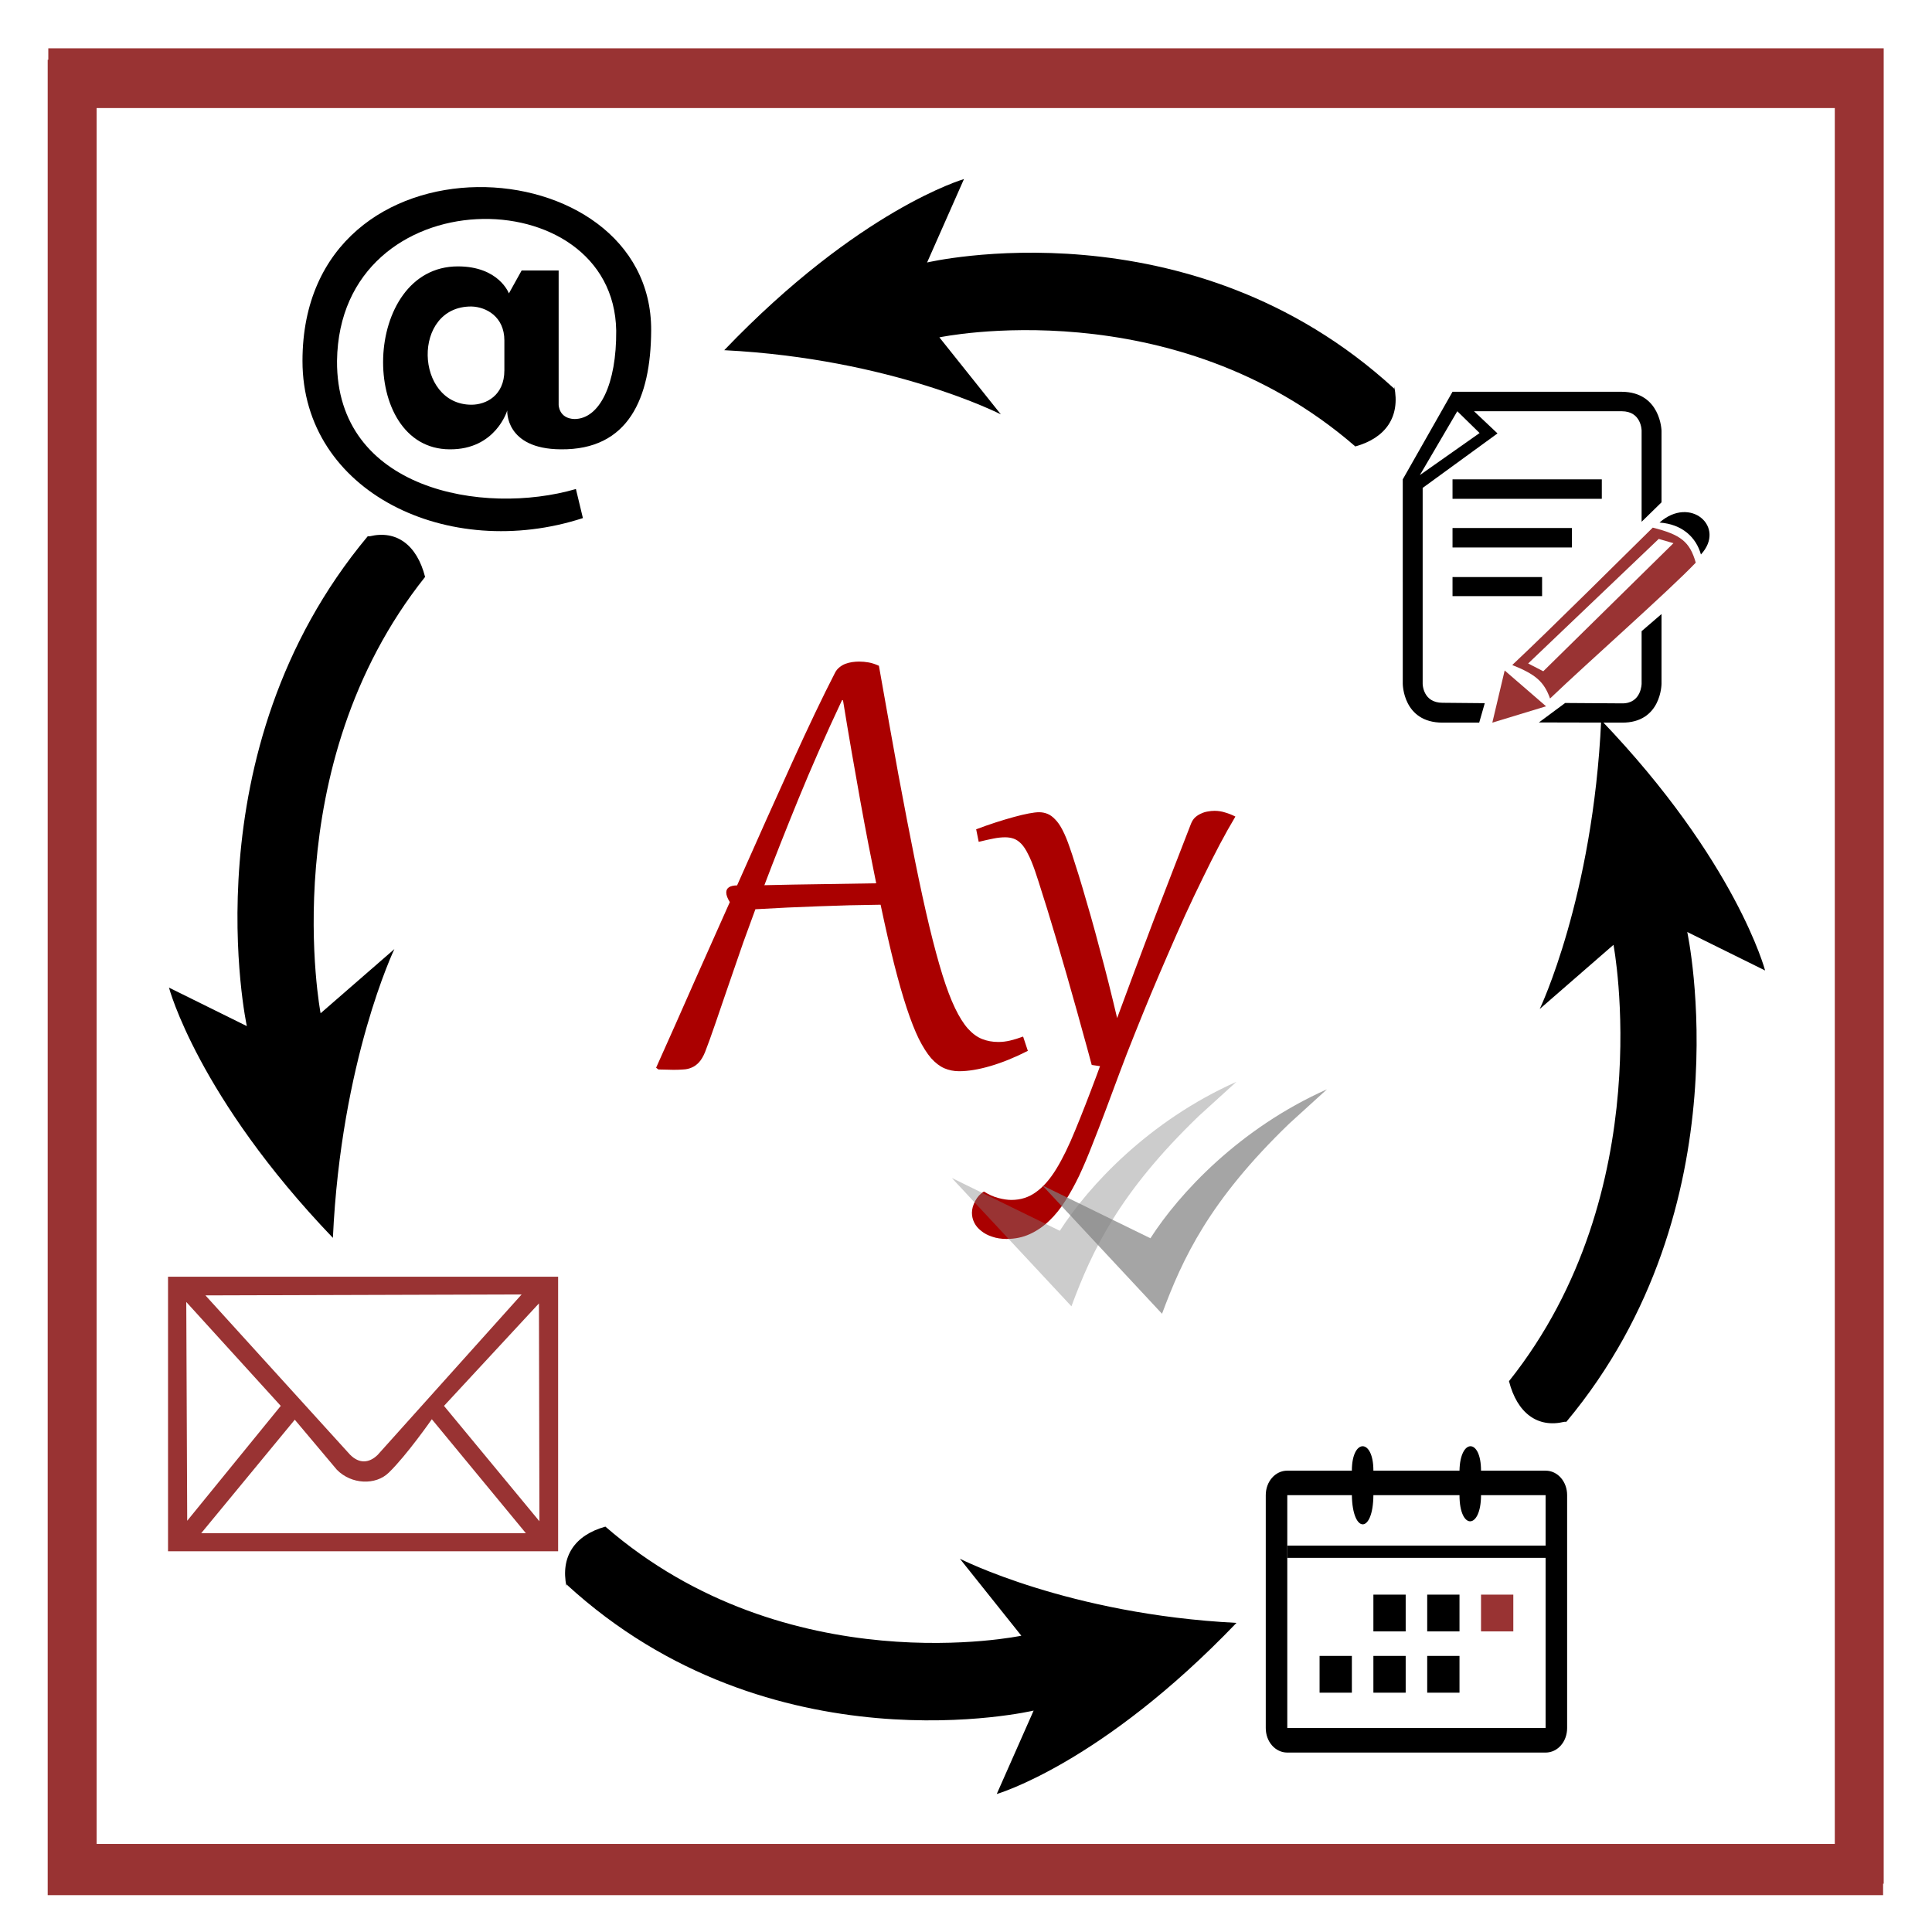 <?xml version="1.0" encoding="UTF-8" standalone="no"?>
<svg
   version="1.1"
   viewBox="0 0 1000 1000"
   id="svg899"
   sodipodi:docname="CRM.svg"
   inkscape:version="1.2.2 (732a01da63, 2022-12-09)"
   xmlns:inkscape="http://www.inkscape.org/namespaces/inkscape"
   xmlns:sodipodi="http://sodipodi.sourceforge.net/DTD/sodipodi-0.dtd"
   xmlns="http://www.w3.org/2000/svg"
   xmlns:svg="http://www.w3.org/2000/svg"
   xmlns:rdf="http://www.w3.org/1999/02/22-rdf-syntax-ns#"
   xmlns:cc="http://creativecommons.org/ns#"
   xmlns:dc="http://purl.org/dc/elements/1.1/">
  <defs
     id="defs903">
    <linearGradient
       id="linearGradient1248"
       inkscape:swatch="solid">
      <stop
         style="stop-color:#000000;stop-opacity:1;"
         offset="0"
         id="stop1246" />
    </linearGradient>
  </defs>
  <sodipodi:namedview
     pagecolor="#ffffff"
     bordercolor="#666666"
     borderopacity="1"
     objecttolerance="10"
     gridtolerance="10"
     guidetolerance="10"
     inkscape:pageopacity="0"
     inkscape:pageshadow="2"
     inkscape:window-width="2560"
     inkscape:window-height="1369"
     id="namedview901"
     showgrid="true"
     inkscape:zoom="0.89802561"
     inkscape:cx="-18.930418"
     inkscape:cy="499.98574"
     inkscape:window-x="-8"
     inkscape:window-y="-8"
     inkscape:window-maximized="1"
     inkscape:current-layer="svg899"
     inkscape:showpageshadow="2"
     inkscape:pagecheckerboard="0"
     inkscape:deskcolor="#d1d1d1">
    <inkscape:grid
       type="xygrid"
       id="grid912" />
  </sodipodi:namedview>
  <path
     style="fill:#993333;stop-color:#000000;fill-opacity:1"
     d="M 25 25 L 25 975 L 975 975 L 975 25 L 25 25 z M 50 50 L 950 50 L 950 954.412 L 50 954.412 L 50 50 z "
     id="path897" />
  <path
     inkscape:connector-curvature="0"
     d="m 839.395,212.854 h -76.446 l 12.157,11.484 -38.738,28.207 v 101.344 c 0,0 -0.002,9.872 10.303,9.872 l 21.842,0.201 -2.885,10.074 h -18.957 c -20.605,0 -20.605,-20.148 -20.605,-20.148 V 248.113 l 25.757,-45.333 h 87.573 C 859.588,202.921 860,222.928 860,222.928 V 260 l -10.303,10.074 v -47.146 c 0,0 0,-10.074 -10.303,-10.074 z m -73.561,11.283 -11.539,-11.283 -19.369,33.043 z M 849.697,326.69 860,317.825 v 36.065 c 0,0 1.2e-4,20.349 -20.605,20.148 l -42.859,-0.101 13.6,-10.074 29.466,0.201 c 10.097,0.081 10.097,-10.275 10.097,-10.275 z"
     id="path1115"
     style="stroke-width:0.204" />
  <path
     inkscape:connector-curvature="0"
     d="m 858.97,270.477 c 11.745,0.806 18.957,7.656 21.43,16.521 13.187,-14.305 -5.563,-30.625 -21.43,-16.521 z"
     id="path1117"
     style="stroke-width:0.204" />
  <path
     inkscape:connector-curvature="0"
     d="m 855.673,272.895 c -13.187,12.895 -51.719,51.377 -72.943,71.324 12.157,4.835 16.484,8.664 19.575,17.327 19.369,-18.536 61.61,-55.81 75.415,-70.316 -3.091,-10.88 -7.83,-14.506 -22.254,-18.133 z m -64.701,70.518 67.585,-64.473 7.624,2.216 -67.379,66.287 z"
     id="path1119"
     style="stroke-width:0.204;fill:#993333;fill-opacity:1" />
  <path
     inkscape:connector-curvature="0"
     d="m 772.427,374.037 27.817,-8.462 -21.43,-18.536 z"
     id="path1121"
     style="stroke-width:0.204;fill:#993333;fill-opacity:1" />
  <rect
     x="751.822"
     y="298.684"
     width="46.362"
     height="9.872"
     id="rect1123"
     style="stroke-width:0.204" />
  <rect
     x="751.822"
     y="273.298"
     width="61.816"
     height="10.074"
     id="rect1125"
     style="stroke-width:0.204" />
  <rect
     x="751.822"
     y="248.113"
     width="77.27"
     height="10.074"
     id="rect1127"
     style="stroke-width:0.204" />
  <path
     id="path1146"
     d="m 297.242,216.894 c 13.195,0.022 21.921,-18.217 21.708,-45.755 -1.277,-79.224 -143.232,-79.86 -144.509,15.675 -0.426,66.726 75.553,80.283 123.652,66.303 l 3.618,15.04 C 232.117,290.823 156.564,254.812 156.564,186.814 c 0.043,-122.649 181.115,-112.058 180.476,-15.675 -0.192,34.952 -11.705,61.854 -46.822,61.431 -28.944,-0.212 -27.667,-20.124 -27.667,-20.124 0,0 -5.959,20.336 -29.796,20.124 -47.673,-0.127 -45.545,-94.688 4.257,-94.688 21.283,0.011 26.39,13.981 26.39,13.981 L 270,140 h 19.154 v 69.48 c 0,0 -4e-5,7.202 8.3,7.414 z m -36.18,-40.671 c 0,-12.286 -9.364,-17.37 -17.026,-17.582 -31.073,-0.212 -29.37,50.839 0,50.839 7.449,0 17.026,-4.66 17.026,-17.794 z"
     inkscape:connector-curvature="0"
     style="stroke-width:0.212" />
  <path
     id="path1201"
     d="M 86.97,802.938 H 288.884 V 660.822 H 86.97 Z m 108.462,-49.84 c -4.358,4.194 -9.442,4.688 -14.284,-0.197 L 106.339,670.493 270,670 Z M 145.317,727.686 96.897,787.148 96.412,673.898 Z m 133.883,59.709 -49.389,-59.709 49.147,-53.047 z M 174.369,760.747 c 7.505,7.649 20.095,8.142 26.873,1.48 9.2,-8.882 22.273,-27.634 22.273,-27.634 l 48.663,58.969 H 104.16 l 48.421,-58.722 z"
     inkscape:connector-curvature="0"
     style="stroke-width:0.244;fill:#993333;fill-opacity:1" />
  <path
     inkscape:connector-curvature="0"
     d="m 800,761.21 h -33.425 c 0.016,-16.857 -10.823,-16.857 -11.142,0 h -44.567 c 0.048,-16.857 -11.142,-16.857 -11.142,0 h -33.425 c -6.208,0 -11.142,5.619 -11.142,12.688 v 120.54 c 0,7.069 4.934,12.688 11.142,12.688 H 800 c 6.208,0 11.142,-5.619 11.142,-12.688 V 773.898 c 0,-7.069 -4.934,-12.688 -11.142,-12.688 m 0,133.228 H 666.299 V 773.898 h 33.425 c 0.318,20.12 10.983,20.12 11.142,0 h 44.567 c 0.013,18.308 11.142,17.764 11.142,0 H 800 Z"
     id="path1212"
     style="stroke-width:0.17" />
  <path
     inkscape:connector-curvature="0"
     d="M 666.299,800 H 800 v 6.344 H 666.299 Z"
     id="path1214"
     style="stroke-width:0.17" />
  <path
     inkscape:connector-curvature="0"
     d="m 683.012,857.098 h 16.713 v 19.033 h -16.713 z"
     id="path1216"
     style="stroke-width:0.17" />
  <path
     inkscape:connector-curvature="0"
     d="m 710.866,857.098 h 16.713 v 19.033 h -16.713 z"
     id="path1218"
     style="stroke-width:0.17" />
  <path
     inkscape:connector-curvature="0"
     d="m 738.721,857.098 h 16.713 v 19.033 h -16.713 z"
     id="path1220"
     style="stroke-width:0.17" />
  <path
     inkscape:connector-curvature="0"
     d="m 738.721,825.377 h 16.713 v 19.033 h -16.713 z"
     id="path1222"
     style="stroke-width:0.17" />
  <path
     inkscape:connector-curvature="0"
     d="m 710.866,825.377 h 16.713 v 19.033 h -16.713 z"
     id="path1224"
     style="stroke-width:0.17" />
  <path
     inkscape:connector-curvature="0"
     d="m 766.575,825.377 h 16.713 v 19.033 h -16.713 z"
     style="fill:#993333;stroke-width:0.17;fill-opacity:1"
     id="path1226" />
  <path
     inkscape:connector-curvature="0"
     style="fill:#993333"
     d="m 24.686,30.93 v 950 H 974.686 v -950 z m 25,25 H 949.686 V 960.342 H 49.686 Z"
     id="path897-7" />
  <path
     id="path2632"
     d="M 190.333,277.579 C 97.006,389.399 127.761,531.111 127.761,531.111 L 87.461,511.183 c 0,0 14.847,56.464 84.843,129.534 4.242,-91.892 31.816,-149.462 31.816,-149.462 l -38.179,33.214 c 0,0 -24.392,-127.32 54.087,-225.854 -4.242,-16.607 -14.848,-24.357 -28.634,-21.035 z"
     inkscape:connector-curvature="0"
     style="stroke-width:1.084" />
  <path
     id="path2642"
     d="M 721.661,201.187 C 615.608,103.76 479.859,135.866 479.859,135.866 l 19.09,-43.178 c 0,0 -54.087,15.5 -124.083,88.57 86.964,4.429 143.172,33.214 143.172,33.214 l -31.816,-39.857 c 0,0 120.901,-25.464 215.289,56.464 15.908,-4.429 23.332,-15.5 20.15,-31 z"
     inkscape:connector-curvature="0"
     style="stroke-width:1.084" />
  <path
     id="path2644"
     d="m 810.746,735.93 c 93.327,-111.82 62.572,-253.532 62.572,-253.532 l 40.3,19.928 c 0,0 -14.848,-56.464 -84.843,-129.534 -4.242,91.892 -31.816,149.462 -31.816,149.462 l 38.179,-33.214 c 0,0 24.392,127.32 -54.087,225.854 4.242,16.607 14.847,24.357 28.634,21.035 z"
     inkscape:connector-curvature="0"
     style="stroke-width:1.084" />
  <path
     id="path2646"
     d="m 293.205,820.072 c 106.054,97.427 241.802,65.321 241.802,65.321 l -19.09,43.178 c 0,0 54.087,-15.5 124.083,-88.57 -86.964,-4.429 -143.172,-33.214 -143.172,-33.214 l 31.816,39.857 c 0,0 -120.901,25.464 -215.289,-56.464 -15.908,4.429 -23.332,15.5 -20.15,31 z"
     inkscape:connector-curvature="0"
     style="stroke-width:1.084" />
  <g
     id="g2660"
     transform="matrix(1.503,0,0,1.545,320.252,322.496)">
    <g
       aria-label="Ay"
       id="text2650"
       style="font-size:12px;line-height:1.25;fill:#aa0000;stroke-width:0.3">
      <path
         d="m 39.772,115.771 q -2.101,5.952 -3.676,10.386 -1.517,4.376 -2.684,7.644 -1.167,3.268 -2.042,5.66 -0.875,2.334 -1.634,4.26 -0.934,2.217 -2.101,3.443 -1.167,1.225 -2.509,1.75 -1.342,0.584 -2.917,0.642 -1.575,0.117 -3.326,0.117 -0.992,0 -2.451,-0.058 -1.517,0 -2.742,-0.058 l -0.817,-0.583 q 7.002,-15.171 13.245,-29 6.302,-13.829 12.137,-26.491 -1.225,-1.926 -1.225,-3.209 0,-2.334 3.734,-2.392 10.678,-23.457 19.022,-41.312 8.344,-17.913 14.704,-29.933 0.583,-1.109 1.517,-1.809 0.934,-0.759 2.042,-1.167 1.109,-0.408 2.334,-0.583 1.225,-0.175 2.392,-0.175 1.692,0 3.326,0.292 1.634,0.292 3.501,1.109 3.676,20.247 6.71,36.469 3.093,16.163 5.718,28.825 2.626,12.662 4.96,22.114 2.334,9.394 4.493,16.163 2.159,6.71 4.318,11.086 2.159,4.376 4.435,6.885 2.334,2.509 4.901,3.501 2.567,0.992 5.602,0.992 1.984,0 4.026,-0.467 2.042,-0.467 4.493,-1.342 l 1.634,4.785 q -6.71,3.326 -12.837,5.076 -6.127,1.75 -10.853,1.75 -2.684,0 -5.076,-0.992 -2.334,-0.992 -4.551,-3.384 -2.159,-2.451 -4.26,-6.535 -2.042,-4.084 -4.143,-10.27 -2.101,-6.185 -4.318,-14.704 -2.217,-8.577 -4.668,-19.897 -10.795,0.117 -21.356,0.525 -10.503,0.35 -21.764,0.992 -2.276,6.01 -4.143,11.028 -1.809,5.018 -3.151,8.869 z M 88.669,87.18 Q 87.444,81.403 86.043,74.401 84.643,67.341 83.184,59.522 81.726,51.645 80.208,43.126 78.691,34.607 77.233,25.854 H 76.883 Q 68.48,43.242 61.887,58.938 55.293,74.635 50.158,87.822 60.195,87.588 69.589,87.471 78.983,87.296 88.669,87.18 Z"
         style="font-size:239px;font-family:Gabriola"
         id="path3287" />
      <path
         d="m 162.89,148.038 q -1.517,-5.543 -3.268,-11.612 -1.692,-6.068 -3.501,-12.195 -1.75,-6.127 -3.559,-12.078 -1.75,-5.952 -3.443,-11.32 -1.634,-5.368 -3.151,-9.919 -1.459,-4.61 -2.626,-7.936 -1.225,-3.443 -2.392,-5.602 -1.109,-2.217 -2.334,-3.443 -1.225,-1.225 -2.567,-1.692 -1.342,-0.467 -2.976,-0.467 -1.867,0 -3.968,0.408 -2.159,0.408 -5.135,1.109 l -0.875,-4.201 q 3.501,-1.284 6.827,-2.334 3.384,-1.05 6.243,-1.809 2.859,-0.759 5.076,-1.167 2.217,-0.408 3.501,-0.408 1.517,0 2.859,0.525 1.4,0.525 2.684,1.867 1.342,1.284 2.567,3.618 1.225,2.276 2.451,5.777 0.817,2.217 1.926,5.718 1.167,3.443 2.509,7.877 1.342,4.376 2.859,9.569 1.517,5.193 3.034,10.853 1.575,5.602 3.093,11.495 1.517,5.893 2.917,11.67 2.917,-7.644 6.068,-15.929 3.209,-8.344 6.477,-16.746 3.326,-8.402 6.593,-16.63 3.268,-8.286 6.302,-15.813 0.525,-1.284 1.4,-2.101 0.934,-0.817 2.042,-1.284 1.109,-0.525 2.276,-0.7 1.225,-0.233 2.392,-0.233 1.926,0 3.734,0.583 1.809,0.525 3.443,1.342 -2.626,4.26 -5.485,9.511 -2.801,5.193 -5.777,11.145 -2.976,5.893 -6.01,12.312 -2.976,6.418 -5.952,13.129 -2.976,6.652 -5.893,13.42 -2.859,6.71 -5.543,13.245 -2.742,6.594 -5.193,13.012 -2.451,6.477 -4.785,12.487 -2.334,6.068 -4.61,11.612 -2.217,5.602 -4.551,10.445 -2.217,4.493 -4.726,8.344 -2.509,3.909 -5.543,6.71 -3.034,2.859 -6.71,4.493 -3.618,1.634 -8.052,1.634 -2.742,0 -4.96,-0.759 -2.217,-0.7 -3.734,-1.926 -1.575,-1.167 -2.392,-2.742 -0.817,-1.575 -0.817,-3.326 0,-1.926 1.167,-4.026 1.109,-2.042 2.976,-3.093 2.451,1.517 4.96,2.159 2.509,0.642 4.493,0.642 4.785,0 8.461,-2.626 3.734,-2.567 7.002,-7.761 3.268,-5.193 6.535,-13.012 3.326,-7.819 7.352,-18.322 l 1.167,-3.093 z"
         style="font-size:239px;font-family:Gabriola"
         id="path3289" />
    </g>
    <g
       id="g2658"
       style="fill:#cccccc;stroke-width:2"
       transform="matrix(0.1,0,0,0.1,112,141)">
      <path
         id="path2652"
         style="fill:#808080;fill-opacity:0.4;stroke-width:2"
         d="M 439,879 27,449 399,626 C 498,476 705,258 1007,127 L 877,242 C 602,500 510,693 439,879 Z"
         inkscape:connector-curvature="0" />
      <g
         id="g2656"
         style="fill:#cccccc;stroke-width:2"
         transform="translate(312,25)">
        <path
           id="path2654"
           style="fill:#808080;fill-opacity:0.7;stroke-width:2"
           d="M 439,879 27,449 399,626 C 498,476 705,258 1007,127 L 877,242 C 602,500 510,693 439,879 Z"
           inkscape:connector-curvature="0" />
      </g>
    </g>
  </g>
</svg>
